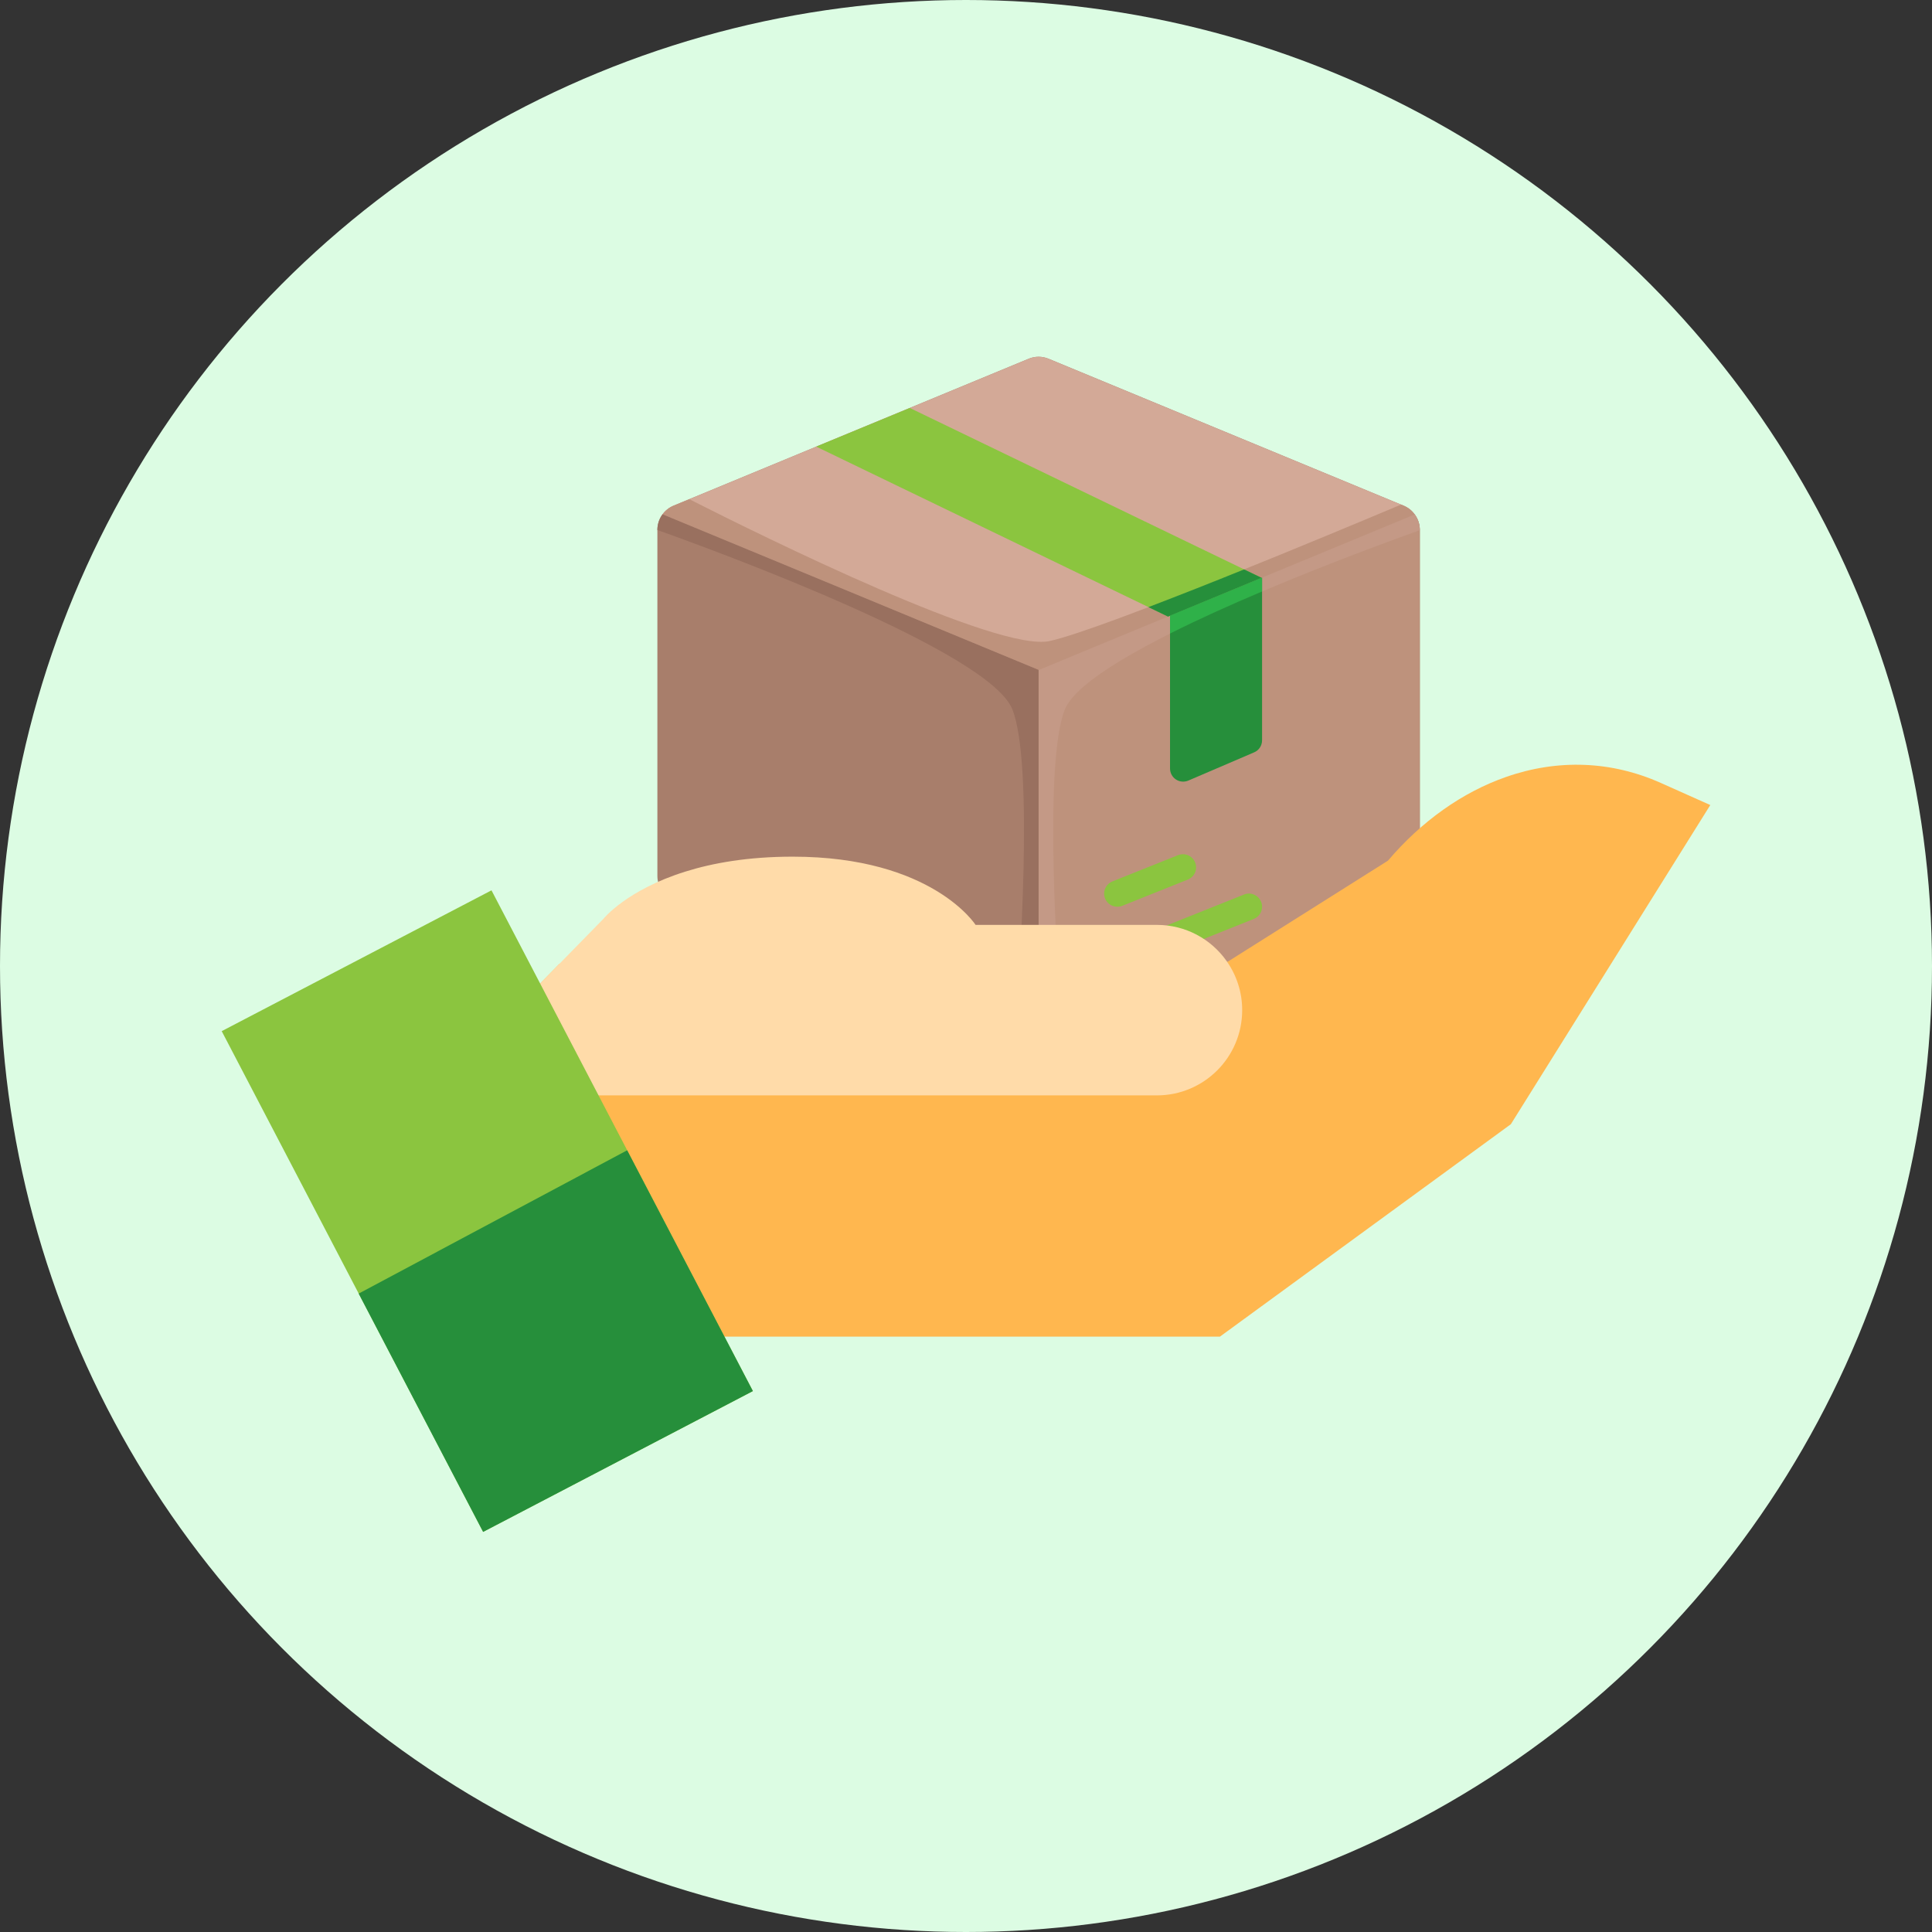 <svg width="61" height="61" viewBox="0 0 61 61" fill="none" xmlns="http://www.w3.org/2000/svg">
<rect x="0" y="0" width="61" height="61" fill="#333333" stroke="none"/>
<circle cx="30.5" cy="30.5" r="30.5" fill="#DCFCE3"/>
<path d="M44.829 27.659V16.732C44.829 16.567 44.78 16.407 44.689 16.271C44.597 16.134 44.468 16.028 44.316 15.965L33.11 11.328C33.009 11.286 32.901 11.264 32.792 11.264C32.683 11.264 32.576 11.286 32.475 11.328L21.268 15.965C21.117 16.028 20.987 16.134 20.896 16.271C20.805 16.407 20.756 16.567 20.756 16.732V27.659C20.756 27.994 20.958 28.297 21.268 28.425L32.475 33.062C32.678 33.147 32.907 33.147 33.11 33.062L44.316 28.425C44.468 28.363 44.598 28.256 44.689 28.12C44.78 27.983 44.829 27.823 44.829 27.659Z" fill="#A87E6B"/>
<path d="M20.918 16.243L32.793 21.156L44.667 16.243C44.578 16.119 44.456 16.023 44.315 15.965L33.108 11.329C33.009 11.286 32.901 11.264 32.793 11.264C32.684 11.264 32.577 11.286 32.477 11.329L21.271 15.965C21.129 16.023 21.007 16.119 20.918 16.243Z" fill="#D3A997"/>
<path d="M20.918 16.243L32.793 21.156L44.667 16.243C44.578 16.119 44.456 16.023 44.315 15.965L44.236 15.932C42.351 16.725 34.87 19.858 33.141 20.24C31.514 20.601 24.179 16.986 21.765 15.762L21.271 15.965C21.129 16.023 21.007 16.119 20.918 16.243ZM32.793 21.156V33.128C32.901 33.127 33.009 33.104 33.108 33.061L44.315 28.425C44.467 28.362 44.597 28.256 44.688 28.119C44.78 27.983 44.829 27.822 44.829 27.657V16.733C44.829 16.557 44.772 16.386 44.667 16.244L32.793 21.156Z" fill="#BE927C"/>
<path d="M32.792 21.156V33.127C32.901 33.126 33.008 33.103 33.108 33.06L33.559 32.873C33.385 30.664 32.936 24.119 33.621 22.401C34.353 20.572 42.844 17.447 44.828 16.741V16.733C44.828 16.556 44.772 16.385 44.667 16.244L32.792 21.156Z" fill="#C49986"/>
<path d="M32.792 21.151V33.121C32.684 33.12 32.577 33.098 32.477 33.055L32.025 32.867C32.2 30.658 32.648 24.113 31.963 22.395C31.232 20.566 22.74 17.441 20.756 16.735V16.727C20.756 16.551 20.813 16.379 20.918 16.238L32.792 21.151Z" fill="#99705F"/>
<path d="M25.77 14.101L36.881 19.468L39.833 18.244L28.726 12.881L25.77 14.101Z" fill="#8BC53F"/>
<path d="M36.259 19.169L36.877 19.468H36.881L39.833 18.244L39.28 17.978C38.277 18.385 37.27 18.782 36.259 19.169Z" fill="#268F3B"/>
<path d="M36.942 19.439V24.263C36.942 24.332 36.959 24.4 36.991 24.46C37.024 24.521 37.071 24.573 37.129 24.611C37.186 24.649 37.252 24.672 37.321 24.677C37.389 24.683 37.458 24.672 37.521 24.645L39.596 23.755C39.671 23.724 39.735 23.67 39.78 23.603C39.824 23.535 39.848 23.455 39.848 23.374V18.239L36.942 19.439Z" fill="#268F3B"/>
<path d="M36.942 19.439V20.003C37.852 19.546 38.856 19.094 39.848 18.675V18.239L36.942 19.439Z" fill="#2FB149"/>
<path d="M35.282 28.628C35.335 28.628 35.387 28.619 35.436 28.599L37.511 27.768C37.611 27.726 37.691 27.646 37.733 27.546C37.775 27.445 37.775 27.333 37.735 27.232C37.695 27.131 37.617 27.05 37.517 27.006C37.418 26.962 37.305 26.959 37.203 26.997L35.128 27.827C35.037 27.862 34.961 27.927 34.913 28.013C34.865 28.098 34.849 28.197 34.868 28.293C34.886 28.389 34.938 28.475 35.014 28.536C35.09 28.598 35.185 28.63 35.282 28.628ZM35.282 30.703C35.335 30.703 35.387 30.694 35.436 30.674L39.587 29.013C39.689 28.973 39.771 28.893 39.814 28.792C39.858 28.691 39.859 28.576 39.818 28.474C39.777 28.372 39.698 28.29 39.596 28.247C39.495 28.203 39.381 28.202 39.279 28.243L35.128 29.903C35.037 29.938 34.961 30.003 34.914 30.088C34.866 30.173 34.85 30.272 34.869 30.368C34.887 30.464 34.939 30.55 35.014 30.611C35.09 30.672 35.185 30.705 35.282 30.703Z" fill="#8BC53F"/>
<path d="M52.435 24.719C50.878 24.024 49.19 23.959 47.552 24.531C46.172 25.013 44.887 25.924 43.823 27.174L38.759 30.367C38.751 30.361 38.744 30.354 38.736 30.348V30.439H17.656L16.523 31.596L18.144 34.585L20.78 39.45H20.604L22.359 42.202H38.518L47.703 35.495L54 25.418L52.435 24.719Z" fill="#FFB74F"/>
<path d="M39.22 31.893C39.22 32.636 38.919 33.309 38.431 33.797C37.944 34.283 37.271 34.585 36.528 34.585H17.192L15.802 32.333L16.523 31.596L19.057 29.006C19.057 29.006 19.782 28.1 21.634 27.521C22.503 27.248 23.62 27.048 25.028 27.048C29.431 27.048 30.802 29.202 30.802 29.202H36.528C37.435 29.202 38.238 29.65 38.724 30.338C39.047 30.792 39.221 31.336 39.22 31.893Z" fill="#FFDBA9"/>
<path d="M23.772 43.921L15.254 48.367L11.326 40.843L7 32.557L15.518 28.111L19.803 36.319L23.772 43.921Z" fill="#8BC53F"/>
<path d="M23.771 43.921L15.254 48.367L11.325 40.843L19.802 36.319L23.771 43.921Z" fill="#268F3B"/>
</svg>
